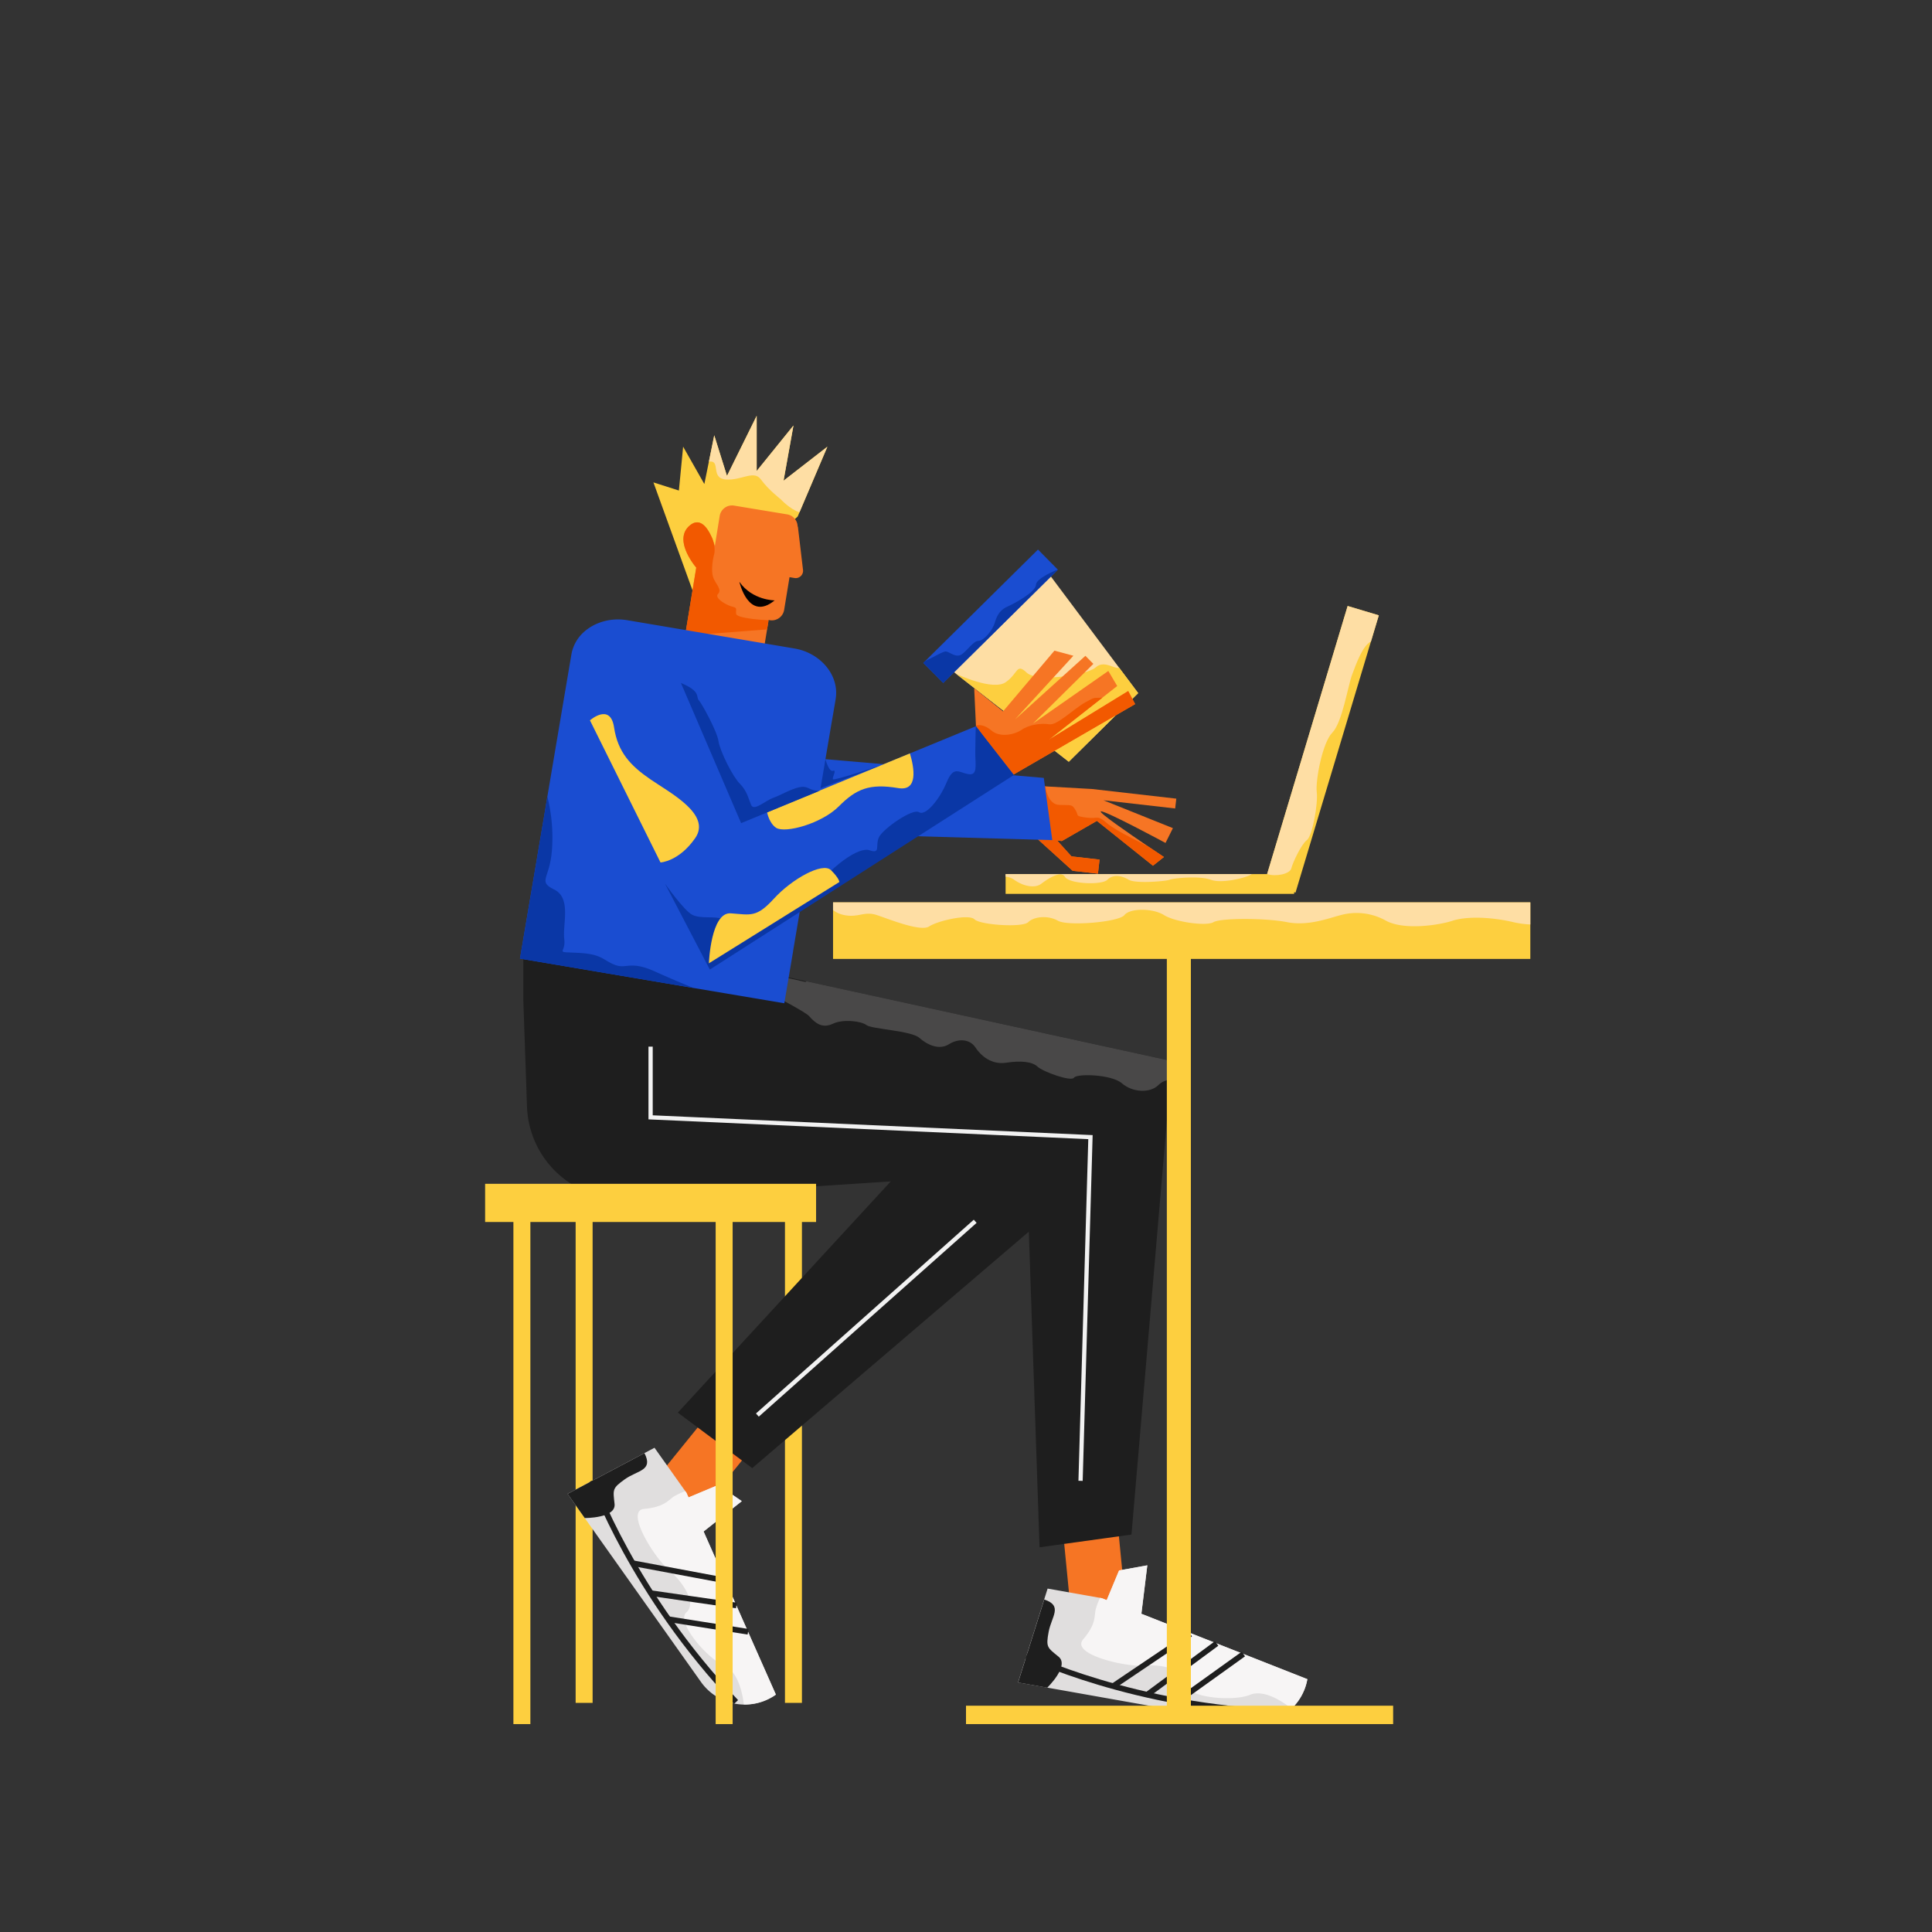 <svg id="Capa_1" data-name="Capa 1" xmlns="http://www.w3.org/2000/svg" viewBox="0 0 1366 1366"><rect x="0" y="0" width="1366" height="1366" fill="#333333" stroke="none"/><title>Mesa de trabajo 14</title><polygon points="585 315.82 565.27 362.2 564 365.19 494 429.5 462 341.08 480 346.82 483 315.82 498 342.23 501.21 326.42 505 307.78 514 336.49 535 294 535 333.04 561 300.89 554 339.93 585 315.82" fill="#fdcf3f"/><path d="M758.42,615.7l17.88,2,1.13-9.93-19.86-2.28-10.15-11.25,3.34.41,24.79-14.27,39.64,31.71,7.75-6.16s-4.34-2.88-10.32-6.91l0,0c-13.84-9.36-36.42-24.9-34.26-25.35C781.41,573,824.07,596,824.07,596l5.22-10.47-49.06-19.7,50.66,5.79.8-6.95-59.61-6.82L739.19,556l-21.09-1.2-7.46-.43,8.35,36.4,13.77,1.7,2.1,1.89Z" fill="#f67524"/><path d="M758.42,615.7l17.88,2,1.13-9.93-19.86-2.28-10.15-11.25,3.34.41,24.79-14.27,39.64,31.71,7.75-6.16s-4.34-2.88-10.32-6.91l0,0c-3.16-2.1-22.86-10.85-30-17.07s-6.46-2.67-14.62-3.89-5-1-7.55-5.29-2.93-3.37-11.47-3.66S739.19,556,739.19,556l-21.09-1.2,16.76,39.56Z" fill="#f25900"/><polygon points="502 446 516 531 738 550 744 594 465 586 441 509 502 446" fill="#1a4dd1"/><rect x="555" y="842" width="12" height="362" fill="#fdcf3f"/><rect x="407" y="842" width="12" height="362" fill="#fdcf3f"/><rect x="725.84" y="1075.76" width="93" height="39" transform="translate(-242.72 1970.33) rotate(-95.57)" fill="#f67524"/><path d="M791.23,1110.36l-8.75,21L779.1,1130l-38.4-6.81-20.91,66.36,160.49,28.48a37.84,37.84,0,0,0,28.4-6.27,36.81,36.81,0,0,0,4.44-3.63,37.75,37.75,0,0,0,11.21-20.88L807,1141l4.19-34.25Z" fill="#e0dede"/><path d="M740.43,1193.26s16-15.45,8-21.94-9-6.67-7-17.51,10.3-18.48-3.09-22.89l-18.49,58.67Z" fill="#1e1e1e"/><path d="M791.23,1110.36l-8.75,21L779.1,1130l-1.35-.24a49.28,49.28,0,0,0-3.17,8.58c-.88,4.92.22,10.19-8.77,20.79s30.05,19.55,42.72,18.5,30.71,2.65,30,12.67,33.24,13,45.29,8,29.34,9.79,29.34,9.79h0a37.75,37.75,0,0,0,11.21-20.88L807,1141l4.19-34.25Z" fill="#f7f5f5"/><path d="M725.82,1170.44s76.2,37,182.16,40.36" fill="none" stroke="#1e1e1e" stroke-miterlimit="10" stroke-width="4"/><line x1="879.12" y1="1169.47" x2="832.76" y2="1202.7" fill="none" stroke="#1e1e1e" stroke-miterlimit="10" stroke-width="4"/><line x1="860.21" y1="1162.01" x2="811.06" y2="1198.25" fill="none" stroke="#1e1e1e" stroke-miterlimit="10" stroke-width="4"/><line x1="841.64" y1="1155.35" x2="787" y2="1192.19" fill="none" stroke="#1e1e1e" stroke-miterlimit="10" stroke-width="4"/><path d="M829,750.31,827.53,763,800,1085l-65,9-9-265L444.54,847.44a67.56,67.56,0,0,1-71.94-65.09L370,707V667l124.24,15.87,45.92,4.38,30,6.55Z" fill="#1e1e1e"/><path d="M829,750.31,827.53,763c-2.94.75-6,1.7-8.35,4.05-6,6.11-18.48,5.36-25.92-1.09s-32-7-33.9-4-21.82-4.11-25.76-7.79-12-4.32-22.3-2.78-17.77-4.91-21.65-10.82-11.92-6.56-18.74-2.25-15.22.52-20.91-4.54-33.85-6.2-37.36-9-16.44-4.43-23.68-1-12.08.16-16.87-5.33S496,678,496,678l73.55,16.29.61-.49Z" fill="#494848"/><rect x="458.45" y="1006.41" width="93" height="39" transform="translate(-610.05 772.47) rotate(-50.99)" fill="#f67524"/><path d="M507.8,1049.92l-21,8.83-1.47-3.32-22.57-31.81L401.3,1056.2l94.31,133a38,38,0,0,0,53,9l-51.11-115.33,27-21.45Z" fill="#e0dede"/><path d="M413.43,1073.31s22.22.21,21.09-10-1.71-11,7.27-17.42,20.31-5.93,13.86-18.47l-54.35,28.8Z" fill="#1e1e1e"/><path d="M507.8,1049.92l-21,8.83-1.47-3.32-.8-1.12a50.16,50.16,0,0,0-8.28,3.88c-4.08,2.89-7,7.42-20.84,8.65s7.68,35,17.44,43.17,20,23.45,12.44,30,14.54,32.59,26.61,37.52,14,27.57,14,27.57h0a37.8,37.8,0,0,0,22.64-7l-51.11-115.33,27-21.45Z" fill="#f7f5f5"/><path d="M419,1046.8s28.31,79.84,101.4,156.61" fill="none" stroke="#1e1e1e" stroke-miterlimit="10" stroke-width="4"/><line x1="528.9" y1="1153.72" x2="472.56" y2="1144.84" fill="none" stroke="#1e1e1e" stroke-miterlimit="10" stroke-width="4"/><line x1="520.67" y1="1135.14" x2="460.22" y2="1126.44" fill="none" stroke="#1e1e1e" stroke-miterlimit="10" stroke-width="4"/><line x1="512.12" y1="1117.36" x2="447.34" y2="1105.24" fill="none" stroke="#1e1e1e" stroke-miterlimit="10" stroke-width="4"/><polygon points="787.44 820 777.48 828.04 531.85 1038.02 479.24 998.8 658.85 803.75 787.44 820" fill="#1e1e1e"/><path d="M492.28,401.33l-7.83,47.76,1.5.25,54.24,8.88L542.36,445l.9-5.48.18-1.15.85.14a8.84,8.84,0,0,0,10.13-7.28l3.8-23.14,3.54.59a5.19,5.19,0,0,0,6-5.74l-3.64-30.78-.17.31a8.85,8.85,0,0,0-7.39-8.79L519,357.48a8.85,8.85,0,0,0-10.14,7.28L505.42,386c-.05-.19-.48-1.73-1.27-3.8-.37-1-.83-2.12-1.37-3.28l-.11-.22c-2.95-6.23-8.22-13.24-15.37-6.8C475.79,382.27,492.28,401.33,492.28,401.33Z" fill="#f67524"/><path d="M492.28,401.33l-7.83,47.76,1.5.25L542.36,445l.9-5.48-.17-1s-22.34-1-22.62-4.61,1.07-4-2.91-5.05-12.71-5.95-9.89-8.95-1.06-6.32-3.09-10.89-.75-13,.32-17c.76-2.8.21-6.76-.75-9.82a15.72,15.72,0,0,0-1.37-3.28l-.11-.22c-2.95-6.23-8.22-13.24-15.37-6.8C475.79,382.27,492.28,401.33,492.28,401.33Z" fill="#f25900"/><path d="M590.83,494.28l0,.15-1.44,8.46-.13.78-1,5.69-1.77,10.42-6.64,39.27-4,23.86-.23,1.39-2.71,16-3.79,22.42L568,629.49l-2.5,14.82-4.75,28.08,0,.24-2.5,14.73h0l-.43,2.59-3.27,19.31,0,.1L490.5,698.56h0L374.91,679l-7.27-1.23,2.06-12.09.24-1.48,8.82-52,5.89-34.83L387,563.22l.34-2,1.31-7.73,10.31-61h0l3.56-21,1.49-8.78a24,24,0,0,1,.6-2.7,28,28,0,0,1,9.68-14.39l.12-.09a33.71,33.71,0,0,1,8.88-5.05l.65-.24A37.42,37.42,0,0,1,435.16,438a40,40,0,0,1,8.41.52l21.52,3.64,81.22,13.74,14.46,2.45.68.12a37,37,0,0,1,4.51,1,37.78,37.78,0,0,1,10.15,4.6C586.7,470.94,592.83,482.47,590.83,494.28Z" fill="#1a4dd1"/><path d="M490.47,698.55,367.64,677.77l2.3-13.57,8.82-52,5.89-34.83L387,563.22a118.78,118.78,0,0,1,3.27,37.46c-1.49,21.05-10.47,22.23,1.69,28.32s5.69,24.64,7,35-7.59,8.86,9.51,9.69,17.42,4.94,26,8.4,10.68-3.28,28.6,4.79C480.19,694.59,489.65,698.23,490.47,698.55Z" fill="#0a37a6"/><path d="M547.69,424.5s-15.81,0-24.93-13.15C522.76,411.35,529.1,439.81,547.69,424.5Z" fill="#040101"/><polygon points="1082 678 1082 638 589 638 589 678 825 678 825 1206 683 1206 683 1219 825 1219 842 1219 985 1219 985 1206 842 1206 842 678 1082 678" fill="#fdcf3f"/><polygon points="577 837 343 837 343 864 363 864 363 1219 375 1219 375 864 506 864 506 1219 518 1219 518 864 577 864 577 837" fill="#fdcf3f"/><polygon points="974.87 435.06 969.29 453.64 915.99 631.09 915 630.79 915 632 711 632 711 618 895.9 618 895.91 617.97 952.84 428.45 974.87 435.06" fill="#fdcf3f"/><path d="M663.46,466.63l12.59,9.83h0l79.61,62.11,49.06-48.51-13.42-17.92-56.76-75.83Z" fill="#fedea4"/><polygon points="652.83 468.7 666.9 482.91 747.22 403.52 747.96 402.77 747.88 402.69 733.9 388.55 654.34 467.21 652.83 468.7" fill="#1a4dd1"/><path d="M676.07,476.47l79.61,62.11,49.06-48.51-13.42-17.92c-3.57,1-10.7-5.66-16.67-.25s-41.35,10.72-48.74,3.69-5.81.42-14.81,6.74S676.86,476.83,676.07,476.47Z" fill="#fdcf3f"/><polygon points="501.01 680.67 583.67 629.66 716.73 547.55 690.05 513.46 643.39 532.68 542.43 574.3 524.21 581.81 466.28 447.83 405 483 431.51 538.7 462.81 602.63 494.43 667.24 501.01 680.67" fill="#1a4dd1"/><polygon points="690.05 513.46 695.06 519.86 716.73 547.55 802.58 497.83 797.68 488.61 741.63 522.94 779.47 493.24 789.92 485.03 783.62 474.39 730.37 511.56 773.04 469.38 767.42 463.69 717.66 508.66 758.93 463.64 745.52 460.04 709.21 502.96 688.79 486.57 690.03 513.04 690.05 513.24 690.05 513.46" fill="#f67524"/><path d="M548.81,585.33c6.48,4,32.11-3,44.3-15.23s21.52-16.33,42-12.88c14.17,2.37,11.34-14.12,8.24-24.54l-101,41.62C543.37,579.1,545.86,583.51,548.81,585.33Z" fill="#fdcf3f"/><path d="M417.12,509.3s14.4-12.66,17.05,5,11.76,27.18,25.86,36.83,43.06,24.75,31.53,41.4S467,609.8,467,609.8Z" fill="#fdcf3f"/><path d="M689.93,513.09s-.31,10-.38,18.6,2.08,16.87-4.89,15.65-10.41-6.13-15.39,5.93-14.95,23.94-19.46,21-25,11.43-28.16,17.33,1.42,12.45-6.7,9.6-25.78,12-30.36,17.66-11,20.26-20.65,14.66-23.71,9.17-29.69,14.59-17.93,4-23.26,1.68-15.81.11-21.71-3.08-19.13-22-19.13-22l31.73,60.81,215-137.58Z" fill="#0a37a6"/><path d="M501.21,681.1s1.33-36.38,15.51-35.34,18.11,3.17,30.54-10.45,34.29-26,40.28-20.07,5.9,8.4,5.9,8.4Z" fill="#fdcf3f"/><path d="M689.93,513.09l.12.15,5,6.62,21.67,27.7,85.85-49.73-4.9-9.22-56,34.33,37.84-29.7c-6.45.56-4.42-1-12,3.25-8.75,4.93-20.12,16.59-25.69,15.61s-14.42.35-19.33,3.8-15.39,5.93-21.63.53c-5.68-4.93-10.07-3.64-10.8-3.39Z" fill="#f25900"/><path d="M652.83,468.7l14.07,14.21,80.32-79.39.7-.79.07-.09-.11.05c-1.39.54-15.29,6.13-15.43,10.87-.16,5-15.22,13.14-19.89,15.19s-7.36,5.18-9.15,11.32-8,13-11.61,13.05-7.61,6.56-11.7,9.44-8.36-1.46-11.15-1.95c-2-.34-9.47,4.42-14.61,6.6Z" fill="#0a37a6"/><polyline points="460 740 460 790 771 804 764 1047" fill="none" stroke="#f2f2f2" stroke-miterlimit="10" stroke-width="3"/><line x1="689.5" y1="863.5" x2="535.5" y2="1000.5" fill="none" stroke="#f2f2f2" stroke-miterlimit="10" stroke-width="3"/><path d="M585,315.82,565.27,362.2C558.6,360.15,552,353,552,353s-9-7-14-14-14,1-25,0-3-14-11.79-12.58L505,307.78l9,28.71L535,294v39l26-32.15-7,39Z" fill="#fedea4"/><path d="M481.45,482.91,524,582l55.87-23s-2.87,1-8.87-2-18,5-24,7-14,10-16,5-3-10-8-15-14-23-15-30-12-27-14-29S495.89,488.83,481.45,482.91Z" fill="#0a37a6"/><path d="M583.63,536.79l-3.48,20.57L623,541.09S590,552,589,551s3-7,0-6S583.63,536.79,583.63,536.79Z" fill="#0a37a6"/><path d="M1082,638v15.64a65.24,65.24,0,0,1-12-1.64c-17-4-34-4-43-1s-34,7-47,0a42.5,42.5,0,0,0-32-4c-8,2-23,8-38,5s-47-3-52,0-27,0-35-5-24-5-28,0-40,8-47,4-17-3-21,1-34,2-38-2-26,1-32,5-28-5-37-8-13,2-23,0a17.91,17.91,0,0,1-8-3.58V638Z" fill="#fedea4"/><path d="M711,618H885.07l-.38.25C881.39,620.5,864,625,856,622s-27-1-29,0-24,3-29,0-11-4-15,0-27,3-30-2-13,2-17,5-12,2-19-3a12.05,12.05,0,0,0-6-2.15Z" fill="#fedea4"/><path d="M974.87,435.06l-5.58,18.58C963.57,456.28,959,469,956,477s-7,34-14,41-12,34-11,42-3,31-7,34-10,16-11,20-11,6-17,4l-.09,0,56.93-189.52Z" fill="#fedea4"/></svg>